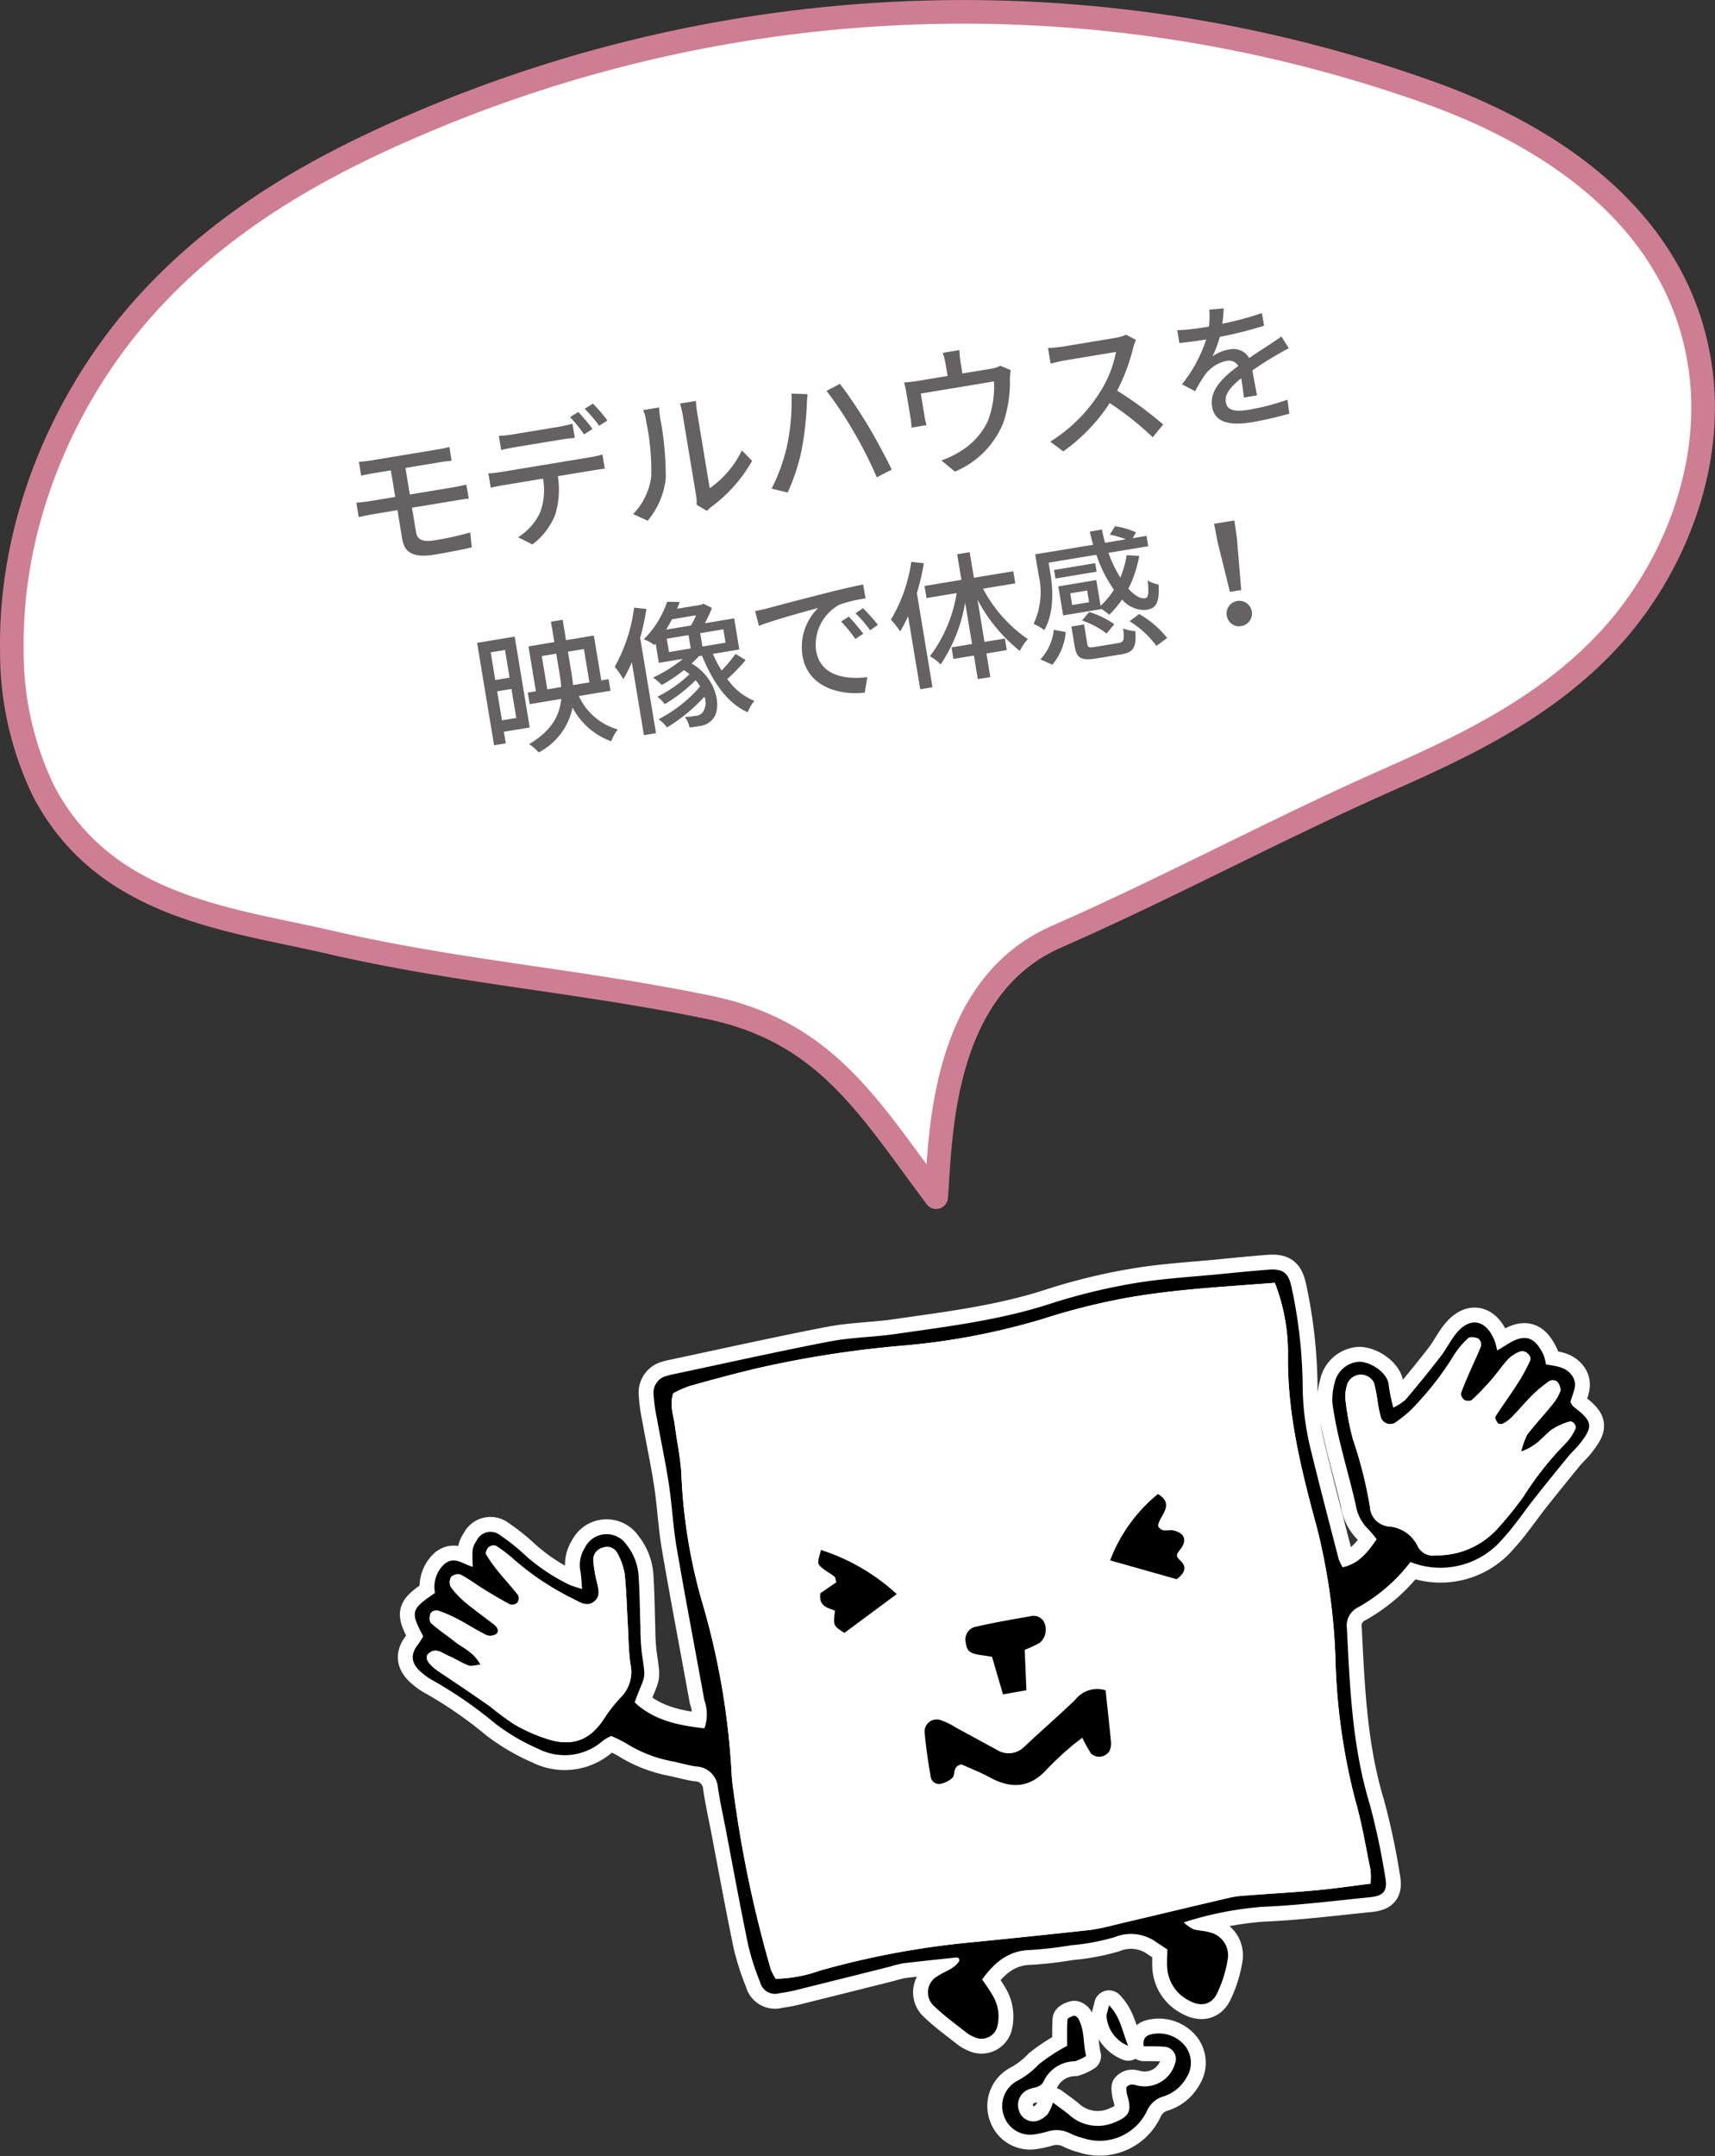 <svg xmlns="http://www.w3.org/2000/svg" width="184.383" height="231.729" viewBox="0 0 184.383 231.729">
  <rect x="0" y="0" width="184.383" height="231.729" fill="#333333" stroke="none"/>
  <g id="modelhouse-img01-pc" transform="translate(-276.69 -1862.239)">
    <g id="グループ_4249" data-name="グループ 4249">
      <path id="パス_22777" data-name="パス 22777" d="M428.324,2030.126a18.221,18.221,0,0,1-5.7,4.913,2.191,2.191,0,0,0-1.124,2.245c.315,6.347.575,12.685,2.444,18.846a74.234,74.234,0,0,1,1.674,7.861c.279,1.481-.148,2.017-1.65,2.168-3.849.386-7.7.875-11.557,1.03a37.067,37.067,0,0,0-8.462,1.675,4.931,4.931,0,0,0,1.06.741c.567.166,1.19.151,1.749.335a2.52,2.52,0,0,1,1.915,2.951,13.178,13.178,0,0,1-1.154,3.645c-.638,1.256-1.822,1.405-3.045.7a4.243,4.243,0,0,1-2.3-3.6c-.034-.585.011-1.174.022-1.861-.4-.266-.8-.536-1.207-.8a4.665,4.665,0,0,0-4.49-.518,23.881,23.881,0,0,1-4.668.865,39.541,39.541,0,0,1-4.435.509c-2.332.076-3.8,1.373-5.124,3.167a20.577,20.577,0,0,1,1.17,1.766,4.394,4.394,0,0,1,.5,3.164,1.758,1.758,0,0,1-2.538,1.244,3.436,3.436,0,0,1-.777-.434c-1.165-.924-2.383-1.795-3.45-2.822a1.992,1.992,0,0,1,.332-3.29c.8-.54,1.824-.758,2.344-1.673-.049-.111-.064-.229-.129-.273a.477.477,0,0,0-.29-.039c-1.875.2-3.751.39-5.623.617a12.147,12.147,0,0,0-1.442.36q-4.908,1.23-9.818,2.453a17.215,17.215,0,0,1-2.045.4,1.655,1.655,0,0,1-2.1-1.2,26.711,26.711,0,0,1-1.273-3.953c-.85-4.081-1.6-8.184-2.381-12.278-.3-1.56-.647-3.113-.879-4.683a2.447,2.447,0,0,0-2.351-2.254c-.881-.131-1.742-.391-2.618-.565a14.388,14.388,0,0,1-4.957-1.952,14.977,14.977,0,0,0-1.537-.76,5,5,0,0,0-.86.478,6.228,6.228,0,0,1-6.967.914,22.109,22.109,0,0,1-4.605-2.691,45.47,45.47,0,0,0-6.847-4.726,5.731,5.731,0,0,1-.977-.679c-1.222-.968-1.426-1.947-.569-3.066.235-.307.428-.647.612-.927-1.4-2.671-1.342-2.894,1.263-4.677a3.339,3.339,0,0,1,1.008-3.107c1.113-.905,2.046.058,3.055.3-.094-1.864-.059-2.111.392-2.784a1.651,1.651,0,0,1,2.538-.616,21,21,0,0,1,2.559,2.027,20.467,20.467,0,0,0,4.922,3.317,12.631,12.631,0,0,0,1.341.436c-.071-.785-.084-1.339-.179-1.878a3.49,3.49,0,0,1,.483-2.567,2.594,2.594,0,0,1,4.463-.317,5.971,5.971,0,0,1,1.316,3.577c.115,1.781.121,3.569.185,5.353a25.5,25.5,0,0,0,.143,2.67c.464,3.265.416,2.105-.766,5.348,2.08,1.948,4.7,2.48,7.507,2.793a4.507,4.507,0,0,0-.011-3.025c-.99-5.471-2.04-10.932-2.981-16.411-.385-2.244-.489-4.535-.831-6.788-.358-2.351-.858-4.681-1.277-7.023a17.57,17.57,0,0,1-.368-2.638,1.842,1.842,0,0,1,1.432-2,4.94,4.94,0,0,1,.577-.148c5.627-1.192,11.242-2.451,16.889-3.541,2.329-.45,4.738-.466,7.092-.806,5.6-.809,11.21-1.481,16.635-3.247a63.757,63.757,0,0,1,8.958-2.194c3.121-.534,6.307-.7,9.465-1.013,1.678-.167,3.356-.334,5.038-.46,1.578-.119,2.157.31,2.5,1.868a52.719,52.719,0,0,1,1.2,10.931,29.454,29.454,0,0,0,.924,6.764c.939,3.857,1.95,7.7,2.945,11.54a5.248,5.248,0,0,0,.427.877c1.713-.359,2.668-1.571,3.659-3.008a11.2,11.2,0,0,0-.938-1.11,4.677,4.677,0,0,1-1.314-2.6c-.482-2.122-1.089-4.217-1.6-6.334a43.963,43.963,0,0,1-.88-4.373,6.032,6.032,0,0,1,.205-2.341,2.866,2.866,0,0,1,2.729-2.323c1.421.1,2.944,1.3,3.079,2.419.048.393.112.785.188,1.174s.17.743.311,1.346a5.937,5.937,0,0,0,1.314-.845q1.924-2.264,3.746-4.613c.606-.782,1.05-1.691,1.664-2.465,1.519-1.912,3.284-1.569,4.193.782.1.257.146.535.267.995.41-.253.72-.439,1.025-.633,1.9-1.213,3.013-.9,3.966,1.148a5.644,5.644,0,0,1,.244.975c1,.2,2.149.225,2.831,1.246.666,1,0,1.9-.2,2.814a1.857,1.857,0,0,0,.325.484c2.077,1.576,2.173,2.106.647,4.028-.369.465-.825.86-1.2,1.32q-1.788,2.181-3.543,4.39c-1.169,1.477-2.219,3.06-3.488,4.443A8.758,8.758,0,0,1,428.324,2030.126Zm-4.285,34.576a8.767,8.767,0,0,0,0-1.468c-.525-2.527-.935-5.09-1.655-7.561a67.2,67.2,0,0,1-2.125-15.3,66.424,66.424,0,0,0-1.955-13.816c-1.655-6.126-3.239-12.27-3.142-18.725a20.855,20.855,0,0,0-1.415-7.716c-5.419.43-10.759.687-16.019,1.634a71.443,71.443,0,0,0-8.942,2.257,74.223,74.223,0,0,1-15.48,2.9,113.94,113.94,0,0,0-15.274,2.412c-2.413.569-4.806,1.224-7.194,1.89a12.453,12.453,0,0,0-1.768.782c-.422,1.269.026,2.32.162,3.387.238,1.869.666,3.729.727,5.6a57.921,57.921,0,0,0,2.23,13.487,80.679,80.679,0,0,1,3.162,18.437c.033.89.2,1.775.307,2.661a129.388,129.388,0,0,0,3.9,18.331,5.6,5.6,0,0,0,.53,1.027,14.929,14.929,0,0,0,4.734-.874,91.4,91.4,0,0,1,16.36-3.05c4.245-.424,8.489-.858,12.729-1.326a22,22,0,0,0,2.618-.547c4.152-.979,8.3-1.974,12.454-2.943a11.741,11.741,0,0,1,1.771-.218c2.472-.189,4.949-.327,7.417-.554C420.042,2065.245,421.9,2064.967,424.039,2064.7Zm16.194-46.445a8.131,8.131,0,0,1,.654-1.827c.85-1.093,1.8-2.109,2.668-3.189a4.963,4.963,0,0,0,.891-1.5,1.318,1.318,0,0,0-.372-1.006.828.828,0,0,0-.807-.05,13.768,13.768,0,0,0-1.814,1.5c-.774.765-1.471,1.608-2.231,2.388a4.022,4.022,0,0,1-.955.692.574.574,0,0,1-.541-.038c-.157-.2-.357-.58-.271-.717.739-1.167,1.564-2.279,2.308-3.444a19.522,19.522,0,0,0,1.418-2.567c.238-.539-.55-1.213-1.1-.969a3.747,3.747,0,0,0-1.22.777c-.671.725-1.231,1.552-1.883,2.3a28.4,28.4,0,0,1-2.051,2.126.852.852,0,0,1-.8-.011c-.205-.129-.439-.533-.374-.717.321-.922.729-1.815,1.119-2.713.35-.806.751-1.594,1.045-2.42a.824.824,0,0,0-.307-.75c-.315-.136-.867-.223-1.063-.046a8.938,8.938,0,0,0-1.512,1.789,33.136,33.136,0,0,1-4.563,5.846,13.559,13.559,0,0,1-1.835,1.484,1.072,1.072,0,0,1-1.478-.554,14.7,14.7,0,0,1-.361-1.729,16.227,16.227,0,0,0-.393-2.029,1.566,1.566,0,0,0-2.814,0,4.069,4.069,0,0,0-.258,1.726,27.328,27.328,0,0,0,.822,4.371,45.693,45.693,0,0,1,1.813,7.191,2.247,2.247,0,0,0,2.09,2.147,3.747,3.747,0,0,1,3.043,2.1,1.814,1.814,0,0,0,1.96,1,8.742,8.742,0,0,0,6.619-2.86,39.638,39.638,0,0,0,2.8-3.458,34.144,34.144,0,0,1,4.611-5.806,5.7,5.7,0,0,0,.961-1.456c.178-.324-.265-.909-.616-.795a7.192,7.192,0,0,0-1.836.811C442.654,2016.491,442.061,2017.622,440.233,2018.257Zm-111.879,22.909c-.592.052-.995.206-1.293.091-.736-.284-1.409-.729-2.136-1.039-.687-.293-1.386-.95-2.166-.241-.5.453.006,1.2,1.227,2.008q2.723,1.8,5.4,3.67a28.589,28.589,0,0,0,2.626,1.94,17.464,17.464,0,0,0,4.074,1.721c2.475.595,4.17-.254,5.526-2.317a15.871,15.871,0,0,1,1.821-2.329,3.861,3.861,0,0,0,1.045-3.533c-.215-1.463-.217-2.957-.3-4.438-.106-1.779-.139-3.565-.336-5.334a6.756,6.756,0,0,0-.789-2.2,1.234,1.234,0,0,0-1.54-.577,1.323,1.323,0,0,0-1.038,1.3,12.755,12.755,0,0,0,.378,2.335c.167.781.47,1.606-.323,2.185s-1.532.022-2.215-.315a29.376,29.376,0,0,1-6.419-4.277,15.556,15.556,0,0,0-1.881-1.427.859.859,0,0,0-.786.152c-.185.165-.362.61-.268.77a16.029,16.029,0,0,0,1.36,1.9c.681.842,1.427,1.631,2.083,2.49a.853.853,0,0,1-.09.8.821.821,0,0,1-.762.2c-.962-.5-1.894-1.058-2.818-1.625-.842-.517-1.635-1.121-2.507-1.576a1.076,1.076,0,0,0-1.02.219,1.144,1.144,0,0,0-.054,1.079,9.458,9.458,0,0,0,1.612,1.7c.988.825,2.046,1.566,3.058,2.363.325.257.59.68.231,1a1.173,1.173,0,0,1-1.055.127c-1.063-.521-2.062-1.174-3.112-1.726a14.321,14.321,0,0,0-2.154-.924.827.827,0,0,0-.752.306c-.112.314-.143.87.048,1.041.8.722,1.713,1.328,2.566,2C326.489,2039.391,327.647,2039.818,328.354,2041.166Z" fill="#fff" stroke="#fff" stroke-linecap="round" stroke-linejoin="round" stroke-width="3.197"/>
      <path id="パス_22778" data-name="パス 22778" d="M399.652,2082.178c-.117-.819.229-1.145.75-1.27a3.642,3.642,0,0,1,3.542,1.05,2.923,2.923,0,0,1,.309,3.577,4.311,4.311,0,0,1-2.476,2.031,2.752,2.752,0,0,0-1.731,1.47,5.64,5.64,0,0,1-6.92,3.01,7.294,7.294,0,0,1-1.4-.51,3.163,3.163,0,0,0-2.311-.225,9.914,9.914,0,0,1-1.448.325,2.967,2.967,0,0,1-3.32-1.917,3.072,3.072,0,0,1,1.428-3.834,8.973,8.973,0,0,0,2.29-1.754,19.409,19.409,0,0,1,3.056-2c0-.869-.032-1.848.032-2.82.011-.16.431-.347.69-.413.126-.033.384.144.467.291.714,1.261.507,2.674.854,4.036a5.091,5.091,0,0,1-1.222.568,3.739,3.739,0,0,0-3.333,2.121c-.339.77-1.168.638-1.755.951a1.8,1.8,0,0,0-.9,2.261,1.613,1.613,0,0,0,1.876,1.094,2.537,2.537,0,0,0,1.188-.739,4.69,4.69,0,0,0,.574-1.248c.668.5,1.211.865,1.712,1.283a4.571,4.571,0,0,0,4.995.807c1.532-.626,1.8-1.219,1.262-2.954a3.517,3.517,0,0,1-.072-.782c.492-.533.953-.192,1.424-.141a3.392,3.392,0,0,0,3.832-2.508,1.309,1.309,0,0,0-1.169-1.711C401.131,2082.164,400.375,2082.189,399.652,2082.178Z" fill="#fff" stroke="#fff" stroke-linecap="round" stroke-linejoin="round" stroke-width="3.197"/>
      <path id="パス_22779" data-name="パス 22779" d="M397.981,2082.131a3.742,3.742,0,0,1-2.311-3.025c-.075-.287.11-.641.251-1.338C397.144,2079.051,397.282,2080.384,397.981,2082.131Z" fill="#fff" stroke="#fff" stroke-linecap="round" stroke-linejoin="round" stroke-width="3.197"/>
      <path id="パス_22780" data-name="パス 22780" d="M424.039,2064.7c-2.137.265-4,.543-5.867.714-2.468.227-4.945.365-7.417.554a11.741,11.741,0,0,0-1.771.218c-4.154.969-8.3,1.964-12.454,2.943a22,22,0,0,1-2.618.547c-4.24.468-8.484.9-12.729,1.326a91.4,91.4,0,0,0-16.36,3.05,14.929,14.929,0,0,1-4.734.874,5.6,5.6,0,0,1-.53-1.027,129.388,129.388,0,0,1-3.9-18.331c-.109-.886-.274-1.771-.307-2.661a80.679,80.679,0,0,0-3.162-18.437,57.921,57.921,0,0,1-2.23-13.487c-.061-1.873-.489-3.733-.727-5.6-.136-1.067-.584-2.118-.162-3.387a12.453,12.453,0,0,1,1.768-.782c2.388-.666,4.781-1.321,7.194-1.89a113.94,113.94,0,0,1,15.274-2.412,74.223,74.223,0,0,0,15.48-2.9,71.443,71.443,0,0,1,8.942-2.257c5.26-.947,10.6-1.2,16.019-1.634a20.855,20.855,0,0,1,1.415,7.716c-.1,6.455,1.487,12.6,3.142,18.725a66.424,66.424,0,0,1,1.955,13.816,67.2,67.2,0,0,0,2.125,15.3c.72,2.471,1.13,5.034,1.655,7.561A8.767,8.767,0,0,1,424.039,2064.7Zm-28.486-20.785a2.992,2.992,0,0,0-3.265,1.02c-1.78,1.706-3.641,3.328-5.441,5.014a2.356,2.356,0,0,1-2.986.356c-1.48-.789-2.947-1.6-4.424-2.4a7.447,7.447,0,0,0-1.562-.769,1.3,1.3,0,0,0-1.767,1.377c.135,1.57.378,3.133.642,4.687a.9.9,0,0,0,1.1.757,2.6,2.6,0,0,0,1.225-.63c.38-.37-.031-1.245,1-1.448.924.421,2.029.849,3.06,1.411,2.3,1.25,4.318,1.108,6.131-.91a31.561,31.561,0,0,1,2.368-2.238c.418-.377.879-.707,1.415-1.134a15.438,15.438,0,0,0,.94,1.7,1.294,1.294,0,0,0,2-.3,2.09,2.09,0,0,0,.156-.865C395.967,2047.693,395.759,2045.842,395.553,2043.917Zm7.649-11.941c.854-.65,1.159-1.3.373-2.018-.469-.431-.441-.616-.021-1.142.837-1.049.484-1.827-.746-2.087-.527-.112-1.193.3-1.617-.481.128-1.085,1.9-2.293-.007-3.427a16.987,16.987,0,0,0-5.141,7.131Zm-16.345,7.591a13.678,13.678,0,0,0,1.608-.743,1.863,1.863,0,0,0,.522-2.133,1.252,1.252,0,0,0-1.463-.743c-1.945.339-3.893.679-5.819,1.115a1.4,1.4,0,0,0-1.173,1.759c.117.881.423,1.13,1.612,1.31l1.2.179,1.182,4.042,2.516-.443C386.977,2042.411,386.92,2041.06,386.857,2039.567Zm-13.762-5.991a21.939,21.939,0,0,0-8.141-4.741c-.419,1.465-.43,1.49.243,2.027.384.307.831.536,1.213.845.116.094.111.337.187.6l-1.713,1.18c-.2,1.456.819,1.547,1.573,1.871-.2,1.612-.2,1.612,1.015,2.389Z" fill="#fff" stroke="#fff" stroke-linecap="round" stroke-linejoin="round" stroke-width="3.197"/>
      <path id="パス_22781" data-name="パス 22781" d="M440.233,2018.257c1.828-.635,2.421-1.766,3.374-2.417a7.192,7.192,0,0,1,1.836-.811c.351-.114.794.471.616.795a5.7,5.7,0,0,1-.961,1.456,34.144,34.144,0,0,0-4.611,5.806,39.638,39.638,0,0,1-2.8,3.458,8.742,8.742,0,0,1-6.619,2.86,1.814,1.814,0,0,1-1.96-1,3.747,3.747,0,0,0-3.043-2.1,2.247,2.247,0,0,1-2.09-2.147,45.693,45.693,0,0,0-1.813-7.191,27.328,27.328,0,0,1-.822-4.371,4.069,4.069,0,0,1,.258-1.726,1.566,1.566,0,0,1,2.814,0,16.227,16.227,0,0,1,.393,2.029,14.7,14.7,0,0,0,.361,1.729,1.072,1.072,0,0,0,1.478.554,13.559,13.559,0,0,0,1.835-1.484,33.136,33.136,0,0,0,4.563-5.846,8.938,8.938,0,0,1,1.512-1.789c.2-.177.748-.09,1.063.046a.824.824,0,0,1,.307.75c-.294.826-.7,1.614-1.045,2.42-.39.9-.8,1.791-1.119,2.713-.065.184.169.588.374.717a.852.852,0,0,0,.8.011,28.4,28.4,0,0,0,2.051-2.126c.652-.745,1.212-1.572,1.883-2.3a3.747,3.747,0,0,1,1.22-.777c.546-.244,1.334.43,1.1.969a19.522,19.522,0,0,1-1.418,2.567c-.744,1.165-1.569,2.277-2.308,3.444-.086.137.114.519.271.717a.574.574,0,0,0,.541.038,4.022,4.022,0,0,0,.955-.692c.76-.78,1.457-1.623,2.231-2.388a13.768,13.768,0,0,1,1.814-1.5.828.828,0,0,1,.807.05,1.318,1.318,0,0,1,.372,1.006,4.963,4.963,0,0,1-.891,1.5c-.869,1.08-1.818,2.1-2.668,3.189A8.131,8.131,0,0,0,440.233,2018.257Z" fill="#fff" stroke="#fff" stroke-linecap="round" stroke-linejoin="round" stroke-width="3.197"/>
      <path id="パス_22782" data-name="パス 22782" d="M328.354,2041.166c-.707-1.348-1.865-1.775-2.762-2.482-.853-.671-1.761-1.277-2.566-2-.191-.171-.16-.727-.048-1.041a.827.827,0,0,1,.752-.306,14.321,14.321,0,0,1,2.154.924c1.05.552,2.049,1.205,3.112,1.726a1.173,1.173,0,0,0,1.055-.127c.359-.319.094-.742-.231-1-1.012-.8-2.07-1.538-3.058-2.363a9.458,9.458,0,0,1-1.612-1.7,1.144,1.144,0,0,1,.054-1.079,1.076,1.076,0,0,1,1.02-.219c.872.455,1.665,1.059,2.507,1.576.924.567,1.856,1.127,2.818,1.625a.821.821,0,0,0,.762-.2.853.853,0,0,0,.09-.8c-.656-.859-1.4-1.648-2.083-2.49a16.029,16.029,0,0,1-1.36-1.9c-.094-.16.083-.605.268-.77a.859.859,0,0,1,.786-.152,15.556,15.556,0,0,1,1.881,1.427,29.376,29.376,0,0,0,6.419,4.277c.683.337,1.431.888,2.215.315s.49-1.4.323-2.185a12.755,12.755,0,0,1-.378-2.335,1.323,1.323,0,0,1,1.038-1.3,1.234,1.234,0,0,1,1.54.577,6.756,6.756,0,0,1,.789,2.2c.2,1.769.23,3.555.336,5.334.087,1.481.089,2.975.3,4.438a3.861,3.861,0,0,1-1.045,3.533,15.871,15.871,0,0,0-1.821,2.329c-1.356,2.063-3.051,2.912-5.526,2.317a17.464,17.464,0,0,1-4.074-1.721,28.589,28.589,0,0,1-2.626-1.94q-2.679-1.866-5.4-3.67c-1.221-.807-1.725-1.555-1.227-2.008.78-.709,1.479-.052,2.166.241.727.31,1.4.755,2.136,1.039C327.359,2041.372,327.762,2041.218,328.354,2041.166Z" fill="#fff" stroke="#fff" stroke-linecap="round" stroke-linejoin="round" stroke-width="3.197"/>
      <path id="パス_22783" data-name="パス 22783" d="M395.553,2043.917c.206,1.925.414,3.776.591,5.63a2.09,2.09,0,0,1-.156.865,1.294,1.294,0,0,1-2,.3,15.438,15.438,0,0,1-.94-1.7c-.536.427-1,.757-1.415,1.134a31.561,31.561,0,0,0-2.368,2.238c-1.813,2.018-3.835,2.16-6.131.91-1.031-.562-2.136-.99-3.06-1.411-1.032.2-.621,1.078-1,1.448a2.6,2.6,0,0,1-1.225.63.9.9,0,0,1-1.1-.757c-.264-1.554-.507-3.117-.642-4.687a1.3,1.3,0,0,1,1.767-1.377,7.447,7.447,0,0,1,1.562.769c1.477.8,2.944,1.609,4.424,2.4a2.356,2.356,0,0,0,2.986-.356c1.8-1.686,3.661-3.308,5.441-5.014A2.992,2.992,0,0,1,395.553,2043.917Z" fill="#fff" stroke="#fff" stroke-linecap="round" stroke-linejoin="round" stroke-width="3.197"/>
      <path id="パス_22784" data-name="パス 22784" d="M403.2,2031.976l-7.159-2.024a16.987,16.987,0,0,1,5.141-7.131c1.9,1.134.135,2.342.007,3.427.424.778,1.09.369,1.617.481,1.23.26,1.583,1.038.746,2.087-.42.526-.448.711.021,1.142C404.361,2030.68,404.056,2031.326,403.2,2031.976Z" fill="#fff" stroke="#fff" stroke-linecap="round" stroke-linejoin="round" stroke-width="3.197"/>
      <path id="パス_22785" data-name="パス 22785" d="M386.857,2039.567c.063,1.493.12,2.844.183,4.343l-2.516.443-1.182-4.042-1.2-.179c-1.189-.18-1.5-.429-1.612-1.31a1.4,1.4,0,0,1,1.173-1.759c1.926-.436,3.874-.776,5.819-1.115a1.252,1.252,0,0,1,1.463.743,1.863,1.863,0,0,1-.522,2.133A13.678,13.678,0,0,1,386.857,2039.567Z" fill="#fff" stroke="#fff" stroke-linecap="round" stroke-linejoin="round" stroke-width="3.197"/>
      <path id="パス_22786" data-name="パス 22786" d="M373.1,2033.576l-5.623,4.17c-1.215-.777-1.215-.777-1.015-2.389-.754-.324-1.772-.415-1.573-1.871l1.713-1.18c-.076-.262-.071-.505-.187-.6-.382-.309-.829-.538-1.213-.845-.673-.537-.662-.562-.243-2.027A21.939,21.939,0,0,1,373.1,2033.576Z" fill="#fff" stroke="#fff" stroke-linecap="round" stroke-linejoin="round" stroke-width="3.197"/>
      <path id="パス_22787" data-name="パス 22787" d="M428.324,2030.126a18.221,18.221,0,0,1-5.7,4.913,2.191,2.191,0,0,0-1.124,2.245c.315,6.347.575,12.685,2.444,18.846a74.234,74.234,0,0,1,1.674,7.861c.279,1.481-.148,2.017-1.65,2.168-3.849.386-7.7.875-11.557,1.03a37.067,37.067,0,0,0-8.462,1.675,4.931,4.931,0,0,0,1.06.741c.567.166,1.19.151,1.749.335a2.52,2.52,0,0,1,1.915,2.951,13.178,13.178,0,0,1-1.154,3.645c-.638,1.256-1.822,1.405-3.045.7a4.243,4.243,0,0,1-2.3-3.6c-.034-.585.011-1.174.022-1.861-.4-.266-.8-.536-1.207-.8a4.665,4.665,0,0,0-4.49-.518,23.881,23.881,0,0,1-4.668.865,39.541,39.541,0,0,1-4.435.509c-2.332.076-3.8,1.373-5.124,3.167a20.577,20.577,0,0,1,1.17,1.766,4.394,4.394,0,0,1,.5,3.164,1.758,1.758,0,0,1-2.538,1.244,3.436,3.436,0,0,1-.777-.434c-1.165-.924-2.383-1.795-3.45-2.822a1.992,1.992,0,0,1,.332-3.29c.8-.54,1.824-.758,2.344-1.673-.049-.111-.064-.229-.129-.273a.477.477,0,0,0-.29-.039c-1.875.2-3.751.39-5.623.617a12.147,12.147,0,0,0-1.442.36q-4.908,1.23-9.818,2.453a17.215,17.215,0,0,1-2.045.4,1.655,1.655,0,0,1-2.1-1.2,26.711,26.711,0,0,1-1.273-3.953c-.85-4.081-1.6-8.184-2.381-12.278-.3-1.56-.647-3.113-.879-4.683a2.447,2.447,0,0,0-2.351-2.254c-.881-.131-1.742-.391-2.618-.565a14.388,14.388,0,0,1-4.957-1.952,14.977,14.977,0,0,0-1.537-.76,5,5,0,0,0-.86.478,6.228,6.228,0,0,1-6.967.914,22.109,22.109,0,0,1-4.605-2.691,45.47,45.47,0,0,0-6.847-4.726,5.731,5.731,0,0,1-.977-.679c-1.222-.968-1.426-1.947-.569-3.066.235-.307.428-.647.612-.927-1.4-2.671-1.342-2.894,1.263-4.677a3.339,3.339,0,0,1,1.008-3.107c1.113-.905,2.046.058,3.055.3-.094-1.864-.059-2.111.392-2.784a1.651,1.651,0,0,1,2.538-.616,21,21,0,0,1,2.559,2.027,20.467,20.467,0,0,0,4.922,3.317,12.631,12.631,0,0,0,1.341.436c-.071-.785-.084-1.339-.179-1.878a3.49,3.49,0,0,1,.483-2.567,2.594,2.594,0,0,1,4.463-.317,5.971,5.971,0,0,1,1.316,3.577c.115,1.781.121,3.569.185,5.353a25.5,25.5,0,0,0,.143,2.67c.464,3.265.416,2.105-.766,5.348,2.08,1.948,4.7,2.48,7.507,2.793a4.507,4.507,0,0,0-.011-3.025c-.99-5.471-2.04-10.932-2.981-16.411-.385-2.244-.489-4.535-.831-6.788-.358-2.351-.858-4.681-1.277-7.023a17.57,17.57,0,0,1-.368-2.638,1.842,1.842,0,0,1,1.432-2,4.94,4.94,0,0,1,.577-.148c5.627-1.192,11.242-2.451,16.889-3.541,2.329-.45,4.738-.466,7.092-.806,5.6-.809,11.21-1.481,16.635-3.247a63.757,63.757,0,0,1,8.958-2.194c3.121-.534,6.307-.7,9.465-1.013,1.678-.167,3.356-.334,5.038-.46,1.578-.119,2.157.31,2.5,1.868a52.719,52.719,0,0,1,1.2,10.931,29.454,29.454,0,0,0,.924,6.764c.939,3.857,1.95,7.7,2.945,11.54a5.248,5.248,0,0,0,.427.877c1.713-.359,2.668-1.571,3.659-3.008a11.2,11.2,0,0,0-.938-1.11,4.677,4.677,0,0,1-1.314-2.6c-.482-2.122-1.089-4.217-1.6-6.334a43.963,43.963,0,0,1-.88-4.373,6.032,6.032,0,0,1,.205-2.341,2.866,2.866,0,0,1,2.729-2.323c1.421.1,2.944,1.3,3.079,2.419.048.393.112.785.188,1.174s.17.743.311,1.346a5.937,5.937,0,0,0,1.314-.845q1.924-2.264,3.746-4.613c.606-.782,1.05-1.691,1.664-2.465,1.519-1.912,3.284-1.569,4.193.782.1.257.146.535.267.995.41-.253.72-.439,1.025-.633,1.9-1.213,3.013-.9,3.966,1.148a5.644,5.644,0,0,1,.244.975c1,.2,2.149.225,2.831,1.246.666,1,0,1.9-.2,2.814a1.857,1.857,0,0,0,.325.484c2.077,1.576,2.173,2.106.647,4.028-.369.465-.825.86-1.2,1.32q-1.788,2.181-3.543,4.39c-1.169,1.477-2.219,3.06-3.488,4.443A8.758,8.758,0,0,1,428.324,2030.126Zm-4.285,34.576a8.767,8.767,0,0,0,0-1.468c-.525-2.527-.935-5.09-1.655-7.561a67.2,67.2,0,0,1-2.125-15.3,66.424,66.424,0,0,0-1.955-13.816c-1.655-6.126-3.239-12.27-3.142-18.725a20.855,20.855,0,0,0-1.415-7.716c-5.419.43-10.759.687-16.019,1.634a71.443,71.443,0,0,0-8.942,2.257,74.223,74.223,0,0,1-15.48,2.9,113.94,113.94,0,0,0-15.274,2.412c-2.413.569-4.806,1.224-7.194,1.89a12.453,12.453,0,0,0-1.768.782c-.422,1.269.026,2.32.162,3.387.238,1.869.666,3.729.727,5.6a57.921,57.921,0,0,0,2.23,13.487,80.679,80.679,0,0,1,3.162,18.437c.033.89.2,1.775.307,2.661a129.388,129.388,0,0,0,3.9,18.331,5.6,5.6,0,0,0,.53,1.027,14.929,14.929,0,0,0,4.734-.874,91.4,91.4,0,0,1,16.36-3.05c4.245-.424,8.489-.858,12.729-1.326a22,22,0,0,0,2.618-.547c4.152-.979,8.3-1.974,12.454-2.943a11.741,11.741,0,0,1,1.771-.218c2.472-.189,4.949-.327,7.417-.554C420.042,2065.245,421.9,2064.967,424.039,2064.7Zm16.194-46.445a8.131,8.131,0,0,1,.654-1.827c.85-1.093,1.8-2.109,2.668-3.189a4.963,4.963,0,0,0,.891-1.5,1.318,1.318,0,0,0-.372-1.006.828.828,0,0,0-.807-.05,13.768,13.768,0,0,0-1.814,1.5c-.774.765-1.471,1.608-2.231,2.388a4.022,4.022,0,0,1-.955.692.574.574,0,0,1-.541-.038c-.157-.2-.357-.58-.271-.717.739-1.167,1.564-2.279,2.308-3.444a19.522,19.522,0,0,0,1.418-2.567c.238-.539-.55-1.213-1.1-.969a3.747,3.747,0,0,0-1.22.777c-.671.725-1.231,1.552-1.883,2.3a28.4,28.4,0,0,1-2.051,2.126.852.852,0,0,1-.8-.011c-.205-.129-.439-.533-.374-.717.321-.922.729-1.815,1.119-2.713.35-.806.751-1.594,1.045-2.42a.824.824,0,0,0-.307-.75c-.315-.136-.867-.223-1.063-.046a8.938,8.938,0,0,0-1.512,1.789,33.136,33.136,0,0,1-4.563,5.846,13.559,13.559,0,0,1-1.835,1.484,1.072,1.072,0,0,1-1.478-.554,14.7,14.7,0,0,1-.361-1.729,16.227,16.227,0,0,0-.393-2.029,1.566,1.566,0,0,0-2.814,0,4.069,4.069,0,0,0-.258,1.726,27.328,27.328,0,0,0,.822,4.371,45.693,45.693,0,0,1,1.813,7.191,2.247,2.247,0,0,0,2.09,2.147,3.747,3.747,0,0,1,3.043,2.1,1.814,1.814,0,0,0,1.96,1,8.742,8.742,0,0,0,6.619-2.86,39.638,39.638,0,0,0,2.8-3.458,34.144,34.144,0,0,1,4.611-5.806,5.7,5.7,0,0,0,.961-1.456c.178-.324-.265-.909-.616-.795a7.192,7.192,0,0,0-1.836.811C442.654,2016.491,442.061,2017.622,440.233,2018.257Zm-111.879,22.909c-.592.052-.995.206-1.293.091-.736-.284-1.409-.729-2.136-1.039-.687-.293-1.386-.95-2.166-.241-.5.453.006,1.2,1.227,2.008q2.723,1.8,5.4,3.67a28.589,28.589,0,0,0,2.626,1.94,17.464,17.464,0,0,0,4.074,1.721c2.475.595,4.17-.254,5.526-2.317a15.871,15.871,0,0,1,1.821-2.329,3.861,3.861,0,0,0,1.045-3.533c-.215-1.463-.217-2.957-.3-4.438-.106-1.779-.139-3.565-.336-5.334a6.756,6.756,0,0,0-.789-2.2,1.234,1.234,0,0,0-1.54-.577,1.323,1.323,0,0,0-1.038,1.3,12.755,12.755,0,0,0,.378,2.335c.167.781.47,1.606-.323,2.185s-1.532.022-2.215-.315a29.376,29.376,0,0,1-6.419-4.277,15.556,15.556,0,0,0-1.881-1.427.859.859,0,0,0-.786.152c-.185.165-.362.61-.268.77a16.029,16.029,0,0,0,1.36,1.9c.681.842,1.427,1.631,2.083,2.49a.853.853,0,0,1-.09.8.821.821,0,0,1-.762.2c-.962-.5-1.894-1.058-2.818-1.625-.842-.517-1.635-1.121-2.507-1.576a1.076,1.076,0,0,0-1.02.219,1.144,1.144,0,0,0-.054,1.079,9.458,9.458,0,0,0,1.612,1.7c.988.825,2.046,1.566,3.058,2.363.325.257.59.68.231,1a1.173,1.173,0,0,1-1.055.127c-1.063-.521-2.062-1.174-3.112-1.726a14.321,14.321,0,0,0-2.154-.924.827.827,0,0,0-.752.306c-.112.314-.143.87.048,1.041.8.722,1.713,1.328,2.566,2C326.489,2039.391,327.647,2039.818,328.354,2041.166Z"/>
      <path id="パス_22788" data-name="パス 22788" d="M399.652,2082.178c-.117-.819.229-1.145.75-1.27a3.642,3.642,0,0,1,3.542,1.05,2.923,2.923,0,0,1,.309,3.577,4.311,4.311,0,0,1-2.476,2.031,2.752,2.752,0,0,0-1.731,1.47,5.64,5.64,0,0,1-6.92,3.01,7.294,7.294,0,0,1-1.4-.51,3.163,3.163,0,0,0-2.311-.225,9.914,9.914,0,0,1-1.448.325,2.967,2.967,0,0,1-3.32-1.917,3.072,3.072,0,0,1,1.428-3.834,8.973,8.973,0,0,0,2.29-1.754,19.409,19.409,0,0,1,3.056-2c0-.869-.032-1.848.032-2.82.011-.16.431-.347.69-.413.126-.033.384.144.467.291.714,1.261.507,2.674.854,4.036a5.091,5.091,0,0,1-1.222.568,3.739,3.739,0,0,0-3.333,2.121c-.339.77-1.168.638-1.755.951a1.8,1.8,0,0,0-.9,2.261,1.613,1.613,0,0,0,1.876,1.094,2.537,2.537,0,0,0,1.188-.739,4.69,4.69,0,0,0,.574-1.248c.668.5,1.211.865,1.712,1.283a4.571,4.571,0,0,0,4.995.807c1.532-.626,1.8-1.219,1.262-2.954a3.517,3.517,0,0,1-.072-.782c.492-.533.953-.192,1.424-.141a3.392,3.392,0,0,0,3.832-2.508,1.309,1.309,0,0,0-1.169-1.711C401.131,2082.164,400.375,2082.189,399.652,2082.178Z"/>
      <path id="パス_22789" data-name="パス 22789" d="M397.981,2082.131a3.742,3.742,0,0,1-2.311-3.025c-.075-.287.11-.641.251-1.338C397.144,2079.051,397.282,2080.384,397.981,2082.131Z"/>
      <path id="パス_22790" data-name="パス 22790" d="M424.039,2064.7c-2.137.265-4,.543-5.867.714-2.468.227-4.945.365-7.417.554a11.741,11.741,0,0,0-1.771.218c-4.154.969-8.3,1.964-12.454,2.943a22,22,0,0,1-2.618.547c-4.24.468-8.484.9-12.729,1.326a91.4,91.4,0,0,0-16.36,3.05,14.929,14.929,0,0,1-4.734.874,5.6,5.6,0,0,1-.53-1.027,129.388,129.388,0,0,1-3.9-18.331c-.109-.886-.274-1.771-.307-2.661a80.679,80.679,0,0,0-3.162-18.437,57.921,57.921,0,0,1-2.23-13.487c-.061-1.873-.489-3.733-.727-5.6-.136-1.067-.584-2.118-.162-3.387a12.453,12.453,0,0,1,1.768-.782c2.388-.666,4.781-1.321,7.194-1.89a113.94,113.94,0,0,1,15.274-2.412,74.223,74.223,0,0,0,15.48-2.9,71.443,71.443,0,0,1,8.942-2.257c5.26-.947,10.6-1.2,16.019-1.634a20.855,20.855,0,0,1,1.415,7.716c-.1,6.455,1.487,12.6,3.142,18.725a66.424,66.424,0,0,1,1.955,13.816,67.2,67.2,0,0,0,2.125,15.3c.72,2.471,1.13,5.034,1.655,7.561A8.767,8.767,0,0,1,424.039,2064.7Zm-28.486-20.785a2.992,2.992,0,0,0-3.265,1.02c-1.78,1.706-3.641,3.328-5.441,5.014a2.356,2.356,0,0,1-2.986.356c-1.48-.789-2.947-1.6-4.424-2.4a7.447,7.447,0,0,0-1.562-.769,1.3,1.3,0,0,0-1.767,1.377c.135,1.57.378,3.133.642,4.687a.9.9,0,0,0,1.1.757,2.6,2.6,0,0,0,1.225-.63c.38-.37-.031-1.245,1-1.448.924.421,2.029.849,3.06,1.411,2.3,1.25,4.318,1.108,6.131-.91a31.561,31.561,0,0,1,2.368-2.238c.418-.377.879-.707,1.415-1.134a15.438,15.438,0,0,0,.94,1.7,1.294,1.294,0,0,0,2-.3,2.09,2.09,0,0,0,.156-.865C395.967,2047.693,395.759,2045.842,395.553,2043.917Zm7.649-11.941c.854-.65,1.159-1.3.373-2.018-.469-.431-.441-.616-.021-1.142.837-1.049.484-1.827-.746-2.087-.527-.112-1.193.3-1.617-.481.128-1.085,1.9-2.293-.007-3.427a16.987,16.987,0,0,0-5.141,7.131Zm-16.345,7.591a13.678,13.678,0,0,0,1.608-.743,1.863,1.863,0,0,0,.522-2.133,1.252,1.252,0,0,0-1.463-.743c-1.945.339-3.893.679-5.819,1.115a1.4,1.4,0,0,0-1.173,1.759c.117.881.423,1.13,1.612,1.31l1.2.179,1.182,4.042,2.516-.443C386.977,2042.411,386.92,2041.06,386.857,2039.567Zm-13.762-5.991a21.939,21.939,0,0,0-8.141-4.741c-.419,1.465-.43,1.49.243,2.027.384.307.831.536,1.213.845.116.094.111.337.187.6l-1.713,1.18c-.2,1.456.819,1.547,1.573,1.871-.2,1.612-.2,1.612,1.015,2.389Z" fill="#fff"/>
      <path id="パス_22791" data-name="パス 22791" d="M440.233,2018.257c1.828-.635,2.421-1.766,3.374-2.417a7.192,7.192,0,0,1,1.836-.811c.351-.114.794.471.616.795a5.7,5.7,0,0,1-.961,1.456,34.144,34.144,0,0,0-4.611,5.806,39.638,39.638,0,0,1-2.8,3.458,8.742,8.742,0,0,1-6.619,2.86,1.814,1.814,0,0,1-1.96-1,3.747,3.747,0,0,0-3.043-2.1,2.247,2.247,0,0,1-2.09-2.147,45.693,45.693,0,0,0-1.813-7.191,27.328,27.328,0,0,1-.822-4.371,4.069,4.069,0,0,1,.258-1.726,1.566,1.566,0,0,1,2.814,0,16.227,16.227,0,0,1,.393,2.029,14.7,14.7,0,0,0,.361,1.729,1.072,1.072,0,0,0,1.478.554,13.559,13.559,0,0,0,1.835-1.484,33.136,33.136,0,0,0,4.563-5.846,8.938,8.938,0,0,1,1.512-1.789c.2-.177.748-.09,1.063.046a.824.824,0,0,1,.307.75c-.294.826-.7,1.614-1.045,2.42-.39.9-.8,1.791-1.119,2.713-.065.184.169.588.374.717a.852.852,0,0,0,.8.011,28.4,28.4,0,0,0,2.051-2.126c.652-.745,1.212-1.572,1.883-2.3a3.747,3.747,0,0,1,1.22-.777c.546-.244,1.334.43,1.1.969a19.522,19.522,0,0,1-1.418,2.567c-.744,1.165-1.569,2.277-2.308,3.444-.086.137.114.519.271.717a.574.574,0,0,0,.541.038,4.022,4.022,0,0,0,.955-.692c.76-.78,1.457-1.623,2.231-2.388a13.768,13.768,0,0,1,1.814-1.5.828.828,0,0,1,.807.05,1.318,1.318,0,0,1,.372,1.006,4.963,4.963,0,0,1-.891,1.5c-.869,1.08-1.818,2.1-2.668,3.189A8.131,8.131,0,0,0,440.233,2018.257Z" fill="#fff"/>
      <path id="パス_22792" data-name="パス 22792" d="M328.354,2041.166c-.707-1.348-1.865-1.775-2.762-2.482-.853-.671-1.761-1.277-2.566-2-.191-.171-.16-.727-.048-1.041a.827.827,0,0,1,.752-.306,14.321,14.321,0,0,1,2.154.924c1.05.552,2.049,1.205,3.112,1.726a1.173,1.173,0,0,0,1.055-.127c.359-.319.094-.742-.231-1-1.012-.8-2.07-1.538-3.058-2.363a9.458,9.458,0,0,1-1.612-1.7,1.144,1.144,0,0,1,.054-1.079,1.076,1.076,0,0,1,1.02-.219c.872.455,1.665,1.059,2.507,1.576.924.567,1.856,1.127,2.818,1.625a.821.821,0,0,0,.762-.2.853.853,0,0,0,.09-.8c-.656-.859-1.4-1.648-2.083-2.49a16.029,16.029,0,0,1-1.36-1.9c-.094-.16.083-.605.268-.77a.859.859,0,0,1,.786-.152,15.556,15.556,0,0,1,1.881,1.427,29.376,29.376,0,0,0,6.419,4.277c.683.337,1.431.888,2.215.315s.49-1.4.323-2.185a12.755,12.755,0,0,1-.378-2.335,1.323,1.323,0,0,1,1.038-1.3,1.234,1.234,0,0,1,1.54.577,6.756,6.756,0,0,1,.789,2.2c.2,1.769.23,3.555.336,5.334.087,1.481.089,2.975.3,4.438a3.861,3.861,0,0,1-1.045,3.533,15.871,15.871,0,0,0-1.821,2.329c-1.356,2.063-3.051,2.912-5.526,2.317a17.464,17.464,0,0,1-4.074-1.721,28.589,28.589,0,0,1-2.626-1.94q-2.679-1.866-5.4-3.67c-1.221-.807-1.725-1.555-1.227-2.008.78-.709,1.479-.052,2.166.241.727.31,1.4.755,2.136,1.039C327.359,2041.372,327.762,2041.218,328.354,2041.166Z" fill="#fff"/>
      <path id="パス_22793" data-name="パス 22793" d="M395.553,2043.917c.206,1.925.414,3.776.591,5.63a2.09,2.09,0,0,1-.156.865,1.294,1.294,0,0,1-2,.3,15.438,15.438,0,0,1-.94-1.7c-.536.427-1,.757-1.415,1.134a31.561,31.561,0,0,0-2.368,2.238c-1.813,2.018-3.835,2.16-6.131.91-1.031-.562-2.136-.99-3.06-1.411-1.032.2-.621,1.078-1,1.448a2.6,2.6,0,0,1-1.225.63.9.9,0,0,1-1.1-.757c-.264-1.554-.507-3.117-.642-4.687a1.3,1.3,0,0,1,1.767-1.377,7.447,7.447,0,0,1,1.562.769c1.477.8,2.944,1.609,4.424,2.4a2.356,2.356,0,0,0,2.986-.356c1.8-1.686,3.661-3.308,5.441-5.014A2.992,2.992,0,0,1,395.553,2043.917Z"/>
      <path id="パス_22794" data-name="パス 22794" d="M403.2,2031.976l-7.159-2.024a16.987,16.987,0,0,1,5.141-7.131c1.9,1.134.135,2.342.007,3.427.424.778,1.09.369,1.617.481,1.23.26,1.583,1.038.746,2.087-.42.526-.448.711.021,1.142C404.361,2030.68,404.056,2031.326,403.2,2031.976Z"/>
      <path id="パス_22795" data-name="パス 22795" d="M386.857,2039.567c.063,1.493.12,2.844.183,4.343l-2.516.443-1.182-4.042-1.2-.179c-1.189-.18-1.5-.429-1.612-1.31a1.4,1.4,0,0,1,1.173-1.759c1.926-.436,3.874-.776,5.819-1.115a1.252,1.252,0,0,1,1.463.743,1.863,1.863,0,0,1-.522,2.133A13.678,13.678,0,0,1,386.857,2039.567Z"/>
      <path id="パス_22796" data-name="パス 22796" d="M373.1,2033.576l-5.623,4.17c-1.215-.777-1.215-.777-1.015-2.389-.754-.324-1.772-.415-1.573-1.871l1.713-1.18c-.076-.262-.071-.505-.187-.6-.382-.309-.829-.538-1.213-.845-.673-.537-.662-.562-.243-2.027A21.939,21.939,0,0,1,373.1,2033.576Z"/>
    </g>
    <path id="パス_22797" data-name="パス 22797" d="M281.4,1947.309a34.131,34.131,0,0,1-3.431-15.126c-.234-13.919,5.661-27.2,13.91-36.576s18.661-15.286,29.228-19.826a148.886,148.886,0,0,1,109.185-3.617c12.792,4.555,26.993,13.478,29.225,29.791,1.5,10.95-3.27,22.049-10.047,29.247s-15.32,11.212-23.719,14.931c-11.922,5.279-23.544,11.553-35.477,16.787-12.59,5.522-12.436,21.941-12.937,27.993-7.294-9.732-11.885-17.831-24.525-20.422-14.132-2.9-26.831-3.777-40.741-7C301.4,1961.022,287.964,1959.8,281.4,1947.309Z" fill="#fff" stroke="#ce7e93" stroke-linecap="round" stroke-linejoin="round" stroke-width="2.541"/>
    <g id="グループ_4250" data-name="グループ 4250">
      <path id="パス_22798" data-name="パス 22798" d="M321.424,1919.457c.13.785.709,1.068,2,.855a32.513,32.513,0,0,0,3.813-.844l.175,1.6c-1.069.253-2.585.551-3.991.784-2.442.4-3.262-.327-3.484-1.659l-.517-3.122-2.678.445c-.4.066-1.06.206-1.484.306l-.258-1.553c.421-.025,1.078-.1,1.506-.174l2.679-.445-.474-2.855-1.819.3c-.518.086-.96.174-1.37.272l-.245-1.479c.42-.04.868-.084,1.387-.17l7.073-1.172a10.631,10.631,0,0,0,1.262-.27l.246,1.48c-.373.046-.747.078-1.28.167l-3.685.61.473,2.856,4.765-.79c.311-.051.957-.189,1.307-.277l.266,1.507c-.39.034-.982.132-1.307.186l-4.8.795Z" fill="#646262"/>
      <path id="パス_22799" data-name="パス 22799" d="M340.229,1911.369a9.419,9.419,0,0,0,1.231-.28l.253,1.524c-.343.042-.863.112-1.249.176l-3.8.631a9.2,9.2,0,0,1-.265,4.088,7.391,7.391,0,0,1-2.471,3.253l-1.543-.778a6.255,6.255,0,0,0,2.372-2.66,6.832,6.832,0,0,0,.309-3.639l-4.277.709c-.444.074-.929.17-1.339.268l-.255-1.539a13.5,13.5,0,0,0,1.359-.149Zm-8.217-1.056c-.5.084-1.046.2-1.44.3l-.253-1.525a11.524,11.524,0,0,0,1.45-.148l5-.829a12.4,12.4,0,0,0,1.465-.335l.253,1.525c-.478.049-1.016.108-1.49.186Zm7.478-1.391a17.967,17.967,0,0,0-1.508-1.848l.881-.557a21.625,21.625,0,0,1,1.534,1.829Zm.942-3.3a16.465,16.465,0,0,1,1.562,1.809l-.893.573a14.122,14.122,0,0,0-1.55-1.826Z" fill="#646262"/>
      <path id="パス_22800" data-name="パス 22800" d="M344.757,1917.491a7.069,7.069,0,0,0,1.949-4.018,26.014,26.014,0,0,0-.549-5.976,4.662,4.662,0,0,0-.318-1.178l1.717-.284a11.258,11.258,0,0,0,.122,1.2,32.854,32.854,0,0,1,.589,6.394,8.44,8.44,0,0,1-1.947,4.58Zm6.829-.995a4.388,4.388,0,0,0-.051-.95l-1.452-8.76a11.4,11.4,0,0,0-.285-1.169l1.716-.284a9.237,9.237,0,0,0,.123,1.2l1.356,8.183a10.556,10.556,0,0,0,3.46-4.07l1.1,1.125a15.731,15.731,0,0,1-4.354,4.918,3.219,3.219,0,0,0-.5.463Z" fill="#646262"/>
      <path id="パス_22801" data-name="パス 22801" d="M361.784,1904.543l1.728.063c-.042.388-.082.972-.087,1.307a34.217,34.217,0,0,1-.564,4.761,21.538,21.538,0,0,1-1.489,4.5l-1.726-.413a19.612,19.612,0,0,0,1.622-4.435A22.821,22.821,0,0,0,361.784,1904.543Zm3.768-.29,1.441-.756c.79,1.009,2.122,2.994,2.961,4.39.8,1.312,1.963,3.491,2.61,4.828l-1.611.829a43.874,43.874,0,0,0-2.466-4.882A40.114,40.114,0,0,0,365.552,1904.253Z" fill="#646262"/>
      <path id="パス_22802" data-name="パス 22802" d="M385.358,1902.019a5.657,5.657,0,0,0-.085,1.048,13.942,13.942,0,0,1-.7,4.572,9.558,9.558,0,0,1-5.22,5.289l-1.447-1.2a9.469,9.469,0,0,0,1.7-.783,7.718,7.718,0,0,0,3.269-3.4,10.439,10.439,0,0,0,.684-4.31l-7.872,1.305.4,2.426a7.043,7.043,0,0,0,.222.968l-1.613.267c-.022-.316-.064-.75-.117-1.076l-.43-2.589a11.466,11.466,0,0,0-.257-1.189c.465-.032.9-.073,1.447-.163l3.226-.536-.211-1.272a6.923,6.923,0,0,0-.307-1.211l1.79-.3a10.877,10.877,0,0,0,.115,1.243l.211,1.273,2.989-.495a3.318,3.318,0,0,0,1.086-.332Z" fill="#646262"/>
      <path id="パス_22803" data-name="パス 22803" d="M398.823,1898.769a5.177,5.177,0,0,0-.3.841,20.519,20.519,0,0,1-1.728,4.619,39.882,39.882,0,0,1,4.951,3.635l-1.125,1.372a32.575,32.575,0,0,0-4.624-3.674,19.183,19.183,0,0,1-4.993,5.192l-1.4-1.045a16.837,16.837,0,0,0,5.362-5.343,12.325,12.325,0,0,0,1.706-4.3l-5.43.9c-.577.095-1.365.3-1.6.355l-.277-1.672a15.792,15.792,0,0,0,1.63-.163l5.49-.91a4.573,4.573,0,0,0,1.263-.361Z" fill="#646262"/>
      <path id="パス_22804" data-name="パス 22804" d="M410.417,1904.967c-.039-.51-.162-1.342-.282-2.067-1.127.9-1.8,1.7-1.659,2.556.167,1.006,1.145,1.041,2.625.8a25,25,0,0,0,4.006-1.059l.2,1.5a37.913,37.913,0,0,1-4.027.926c-2.191.362-3.975.142-4.277-1.678s1.273-3.237,2.818-4.375a1.159,1.159,0,0,0-1.3-.529,3.775,3.775,0,0,0-2.253,1.454,16.128,16.128,0,0,0-1.087,1.791l-1.415-.739a15.442,15.442,0,0,0,2.606-4.825l-.429.071c-.606.1-1.633.24-2.456.315l-.228-1.376a21.636,21.636,0,0,0,2.543-.254l.858-.142a8.909,8.909,0,0,0,.048-1.817l1.544-.134c-.025.4-.05.981-.152,1.652a34.416,34.416,0,0,0,4.265-1.148l.225,1.361a45.172,45.172,0,0,1-4.758,1.2,10.835,10.835,0,0,1-.793,2.092,4.385,4.385,0,0,1,1.793-.737,1.956,1.956,0,0,1,2.16.919c.831-.579,1.534-1.015,2.178-1.44.452-.3.849-.567,1.283-.882l.8,1.265c-.38.186-.977.528-1.391.778-.708.407-1.59.963-2.532,1.606.152.827.376,1.99.506,2.683Z" fill="#646262"/>
      <path id="パス_22805" data-name="パス 22805" d="M330.861,1940.892l.206,1.243-1.258.209-1.824-11.009,4.04-.67,1.618,9.767Zm-1.415-8.538.493,2.975,1.538-.255-.493-2.974Zm2.75,7.055-.517-3.121-1.539.254.518,3.122Zm6.725-2.361a6.585,6.585,0,0,0,4.183,3.594,5.1,5.1,0,0,0-.7,1.272,7.582,7.582,0,0,1-4.159-3.628,7.016,7.016,0,0,1-3.64,4.829,4.77,4.77,0,0,0-1.029-.893c2.435-1.454,3.287-3.1,3.452-4.86l-3.389.562-.206-1.243.873-.145-.8-4.824,2.782-.461-.363-2.19,1.258-.209.363,2.191,2.99-.495.8,4.823.784-.13.206,1.243Zm-1.893-.963c-.03-.452-.094-.927-.172-1.4l-.363-2.19-1.554.257.594,3.581Zm.723-3.8.363,2.189c.076.459.142.95.186,1.4l1.761-.292-.594-3.581Z" fill="#646262"/>
      <path id="パス_22806" data-name="パス 22806" d="M346.189,1927.694a27.555,27.555,0,0,1-.671,3.107l1.7,10.239-1.3.216-1.3-7.843a13.446,13.446,0,0,1-.915,1.825,10.793,10.793,0,0,0-.921-1.337,17.441,17.441,0,0,0,2.08-6.351Zm10.669,5.485a19.036,19.036,0,0,1-1.971,2.044,6.647,6.647,0,0,0,2.9,2.348,4.571,4.571,0,0,0-.709,1.227c-2.182-.961-3.763-3.253-4.916-6.087l-.327.054c-.244.268-.505.524-.782.783,2.748,1.627,3.28,4.838,2.268,5.979a2.109,2.109,0,0,1-1.381.746c-.311.052-.71.118-1.115.155a2.737,2.737,0,0,0-.5-1.118c.451-.029.883-.085,1.164-.132a1.01,1.01,0,0,0,.769-.4,1.821,1.821,0,0,0,.167-1.654,18.548,18.548,0,0,1-4.015,3.3,4.961,4.961,0,0,0-.907-.884,14.889,14.889,0,0,0,4.464-3.521,5.472,5.472,0,0,0-.489-.665,17.656,17.656,0,0,1-3.315,2.572,4.129,4.129,0,0,0-.8-.8,13.762,13.762,0,0,0,3.459-2.428c-.192-.151-.4-.3-.6-.432a17.206,17.206,0,0,1-2.381,1.595,8.881,8.881,0,0,0-.938-.8,15.015,15.015,0,0,0,3.21-2.006l-2.59.428-.344-2.072-.14.161a3.972,3.972,0,0,0-1.137-.617,10.29,10.29,0,0,0,2.51-4.035l1.356.018c-.081.242-.179.486-.289.733l2.6-.432.224-.113.927.455a13.206,13.206,0,0,1-.761,1.646l3.153-.522.553,3.344-2.841.471a12.658,12.658,0,0,0,.936,1.791,16.836,16.836,0,0,0,1.5-1.785Zm-7.916-4.375q-.3.551-.637,1.109l2.664-.441a6.186,6.186,0,0,0,.548-1.1Zm-.328,3.521,2.338-.388-.238-1.435-2.338.388Zm5.844-2.444-2.486.412.237,1.436,2.487-.412Z" fill="#646262"/>
      <path id="パス_22807" data-name="パス 22807" d="M359.222,1927.617c1.048-.28,3.626-.966,6.282-1.634,1.532-.39,3-.724,3.983-.919l.263,1.493a14.242,14.242,0,0,0-2.822.68,4.91,4.91,0,0,0-2.5,4.929c.444,2.679,3.074,3.14,5.505,2.859l-.272,1.657c-2.895.328-6.154-.714-6.689-3.94a5.881,5.881,0,0,1,1.684-5.159c-1.25.344-4.787,1.3-6.371,1.923l-.415-1.589C358.432,1927.809,358.931,1927.7,359.222,1927.617Zm10.275,2.737-.848.566a14.2,14.2,0,0,0-1.528-1.875l.824-.532A20.827,20.827,0,0,1,369.5,1930.354Zm1.574-.961-.829.594a14.015,14.015,0,0,0-1.581-1.836l.821-.547A23.625,23.625,0,0,1,371.071,1929.393Z" fill="#646262"/>
      <path id="パス_22808" data-name="パス 22808" d="M376.013,1922.782a24.1,24.1,0,0,1-.749,3.2l1.678,10.122-1.318.218-1.3-7.843c-.282.594-.558,1.126-.854,1.632a8.758,8.758,0,0,0-1-1.264,16.793,16.793,0,0,0,2.192-6.217Zm6.366,2.731a15.084,15.084,0,0,0,4.821,5.419,5.35,5.35,0,0,0-.869,1.269,17.435,17.435,0,0,1-4.547-5.51l.752,4.543,2.19-.363.206,1.243-2.189.363.418,2.53-1.346.223-.419-2.53-2.2.365-.206-1.243,2.205-.365-.738-4.454a16.925,16.925,0,0,1-2.637,6.655,5.126,5.126,0,0,0-1.151-.888,15.189,15.189,0,0,0,2.873-6.786l-3.24.537-.216-1.3,3.966-.658-.456-2.752,1.346-.223.456,2.752,4.233-.7.216,1.3Z" fill="#646262"/>
      <path id="パス_22809" data-name="パス 22809" d="M395.075,1927.711l-4.084.677-.518-3.122,4.084-.677.459,2.767a8.751,8.751,0,0,0,1.432-1.727,14.863,14.863,0,0,1-1.886-3.762l-5.134.851.184,1.109c.289,1.747.432,4.262-.655,6.145a5,5,0,0,0-1.146-.677,8.011,8.011,0,0,0,.54-5.274l-.365-2.2,6.229-1.032c-.137-.463-.26-.93-.356-1.416l1.3-.216c.1.487.2.955.342,1.419l2.234-.371a10.647,10.647,0,0,0-1.725-.5l.55-.9a7.746,7.746,0,0,1,2.268.658l-.368.623,1.494-.248.185,1.11-4.277.709a13.511,13.511,0,0,0,1.277,2.661,10.429,10.429,0,0,0,.681-2.408l1.351.08a12.892,12.892,0,0,1-1.165,3.523c.653.728,1.294,1.108,1.812,1.023.341-.057.4-.584.262-1.9a3.893,3.893,0,0,0,1.167.43c.114,1.973-.261,2.552-1.3,2.724a3.1,3.1,0,0,1-2.618-1.117,10.244,10.244,0,0,1-1.385,1.643,5.2,5.2,0,0,0-.881-.644Zm-6.525,5.4a5.5,5.5,0,0,0,1.435-3.173l1.284.228a6.3,6.3,0,0,1-1.438,3.522Zm6.04-9.424-4.425.733-.152-.918,4.425-.733Zm-1.018,2.023-1.82.3.208,1.257,1.82-.3Zm3.339,5.65c.606-.1.68-.3.529-1.578a4.37,4.37,0,0,0,1.311.3c.127,1.773-.2,2.268-1.5,2.484l-2.648.439c-1.688.279-2.163-.022-2.376-1.309l-.351-2.116,1.362-.226.348,2.1c.063.385.192.425.947.3Zm-3.124-3.344a9.254,9.254,0,0,1,2.7,1.317l-.822,1a9.2,9.2,0,0,0-2.649-1.4Zm5.374.219a10.41,10.41,0,0,1,3.01,2.573l-1.15.859a10.168,10.168,0,0,0-2.888-2.653Z" fill="#646262"/>
      <path id="パス_22810" data-name="パス 22810" d="M407.591,1920.482l-.368-1.945,2.175-.361.279,1.961.459,5.519-1.213.2Zm1,7.984a1.366,1.366,0,1,1,1.56,1.064A1.313,1.313,0,0,1,408.6,1928.466Z" fill="#646262"/>
    </g>
  </g>
</svg>

